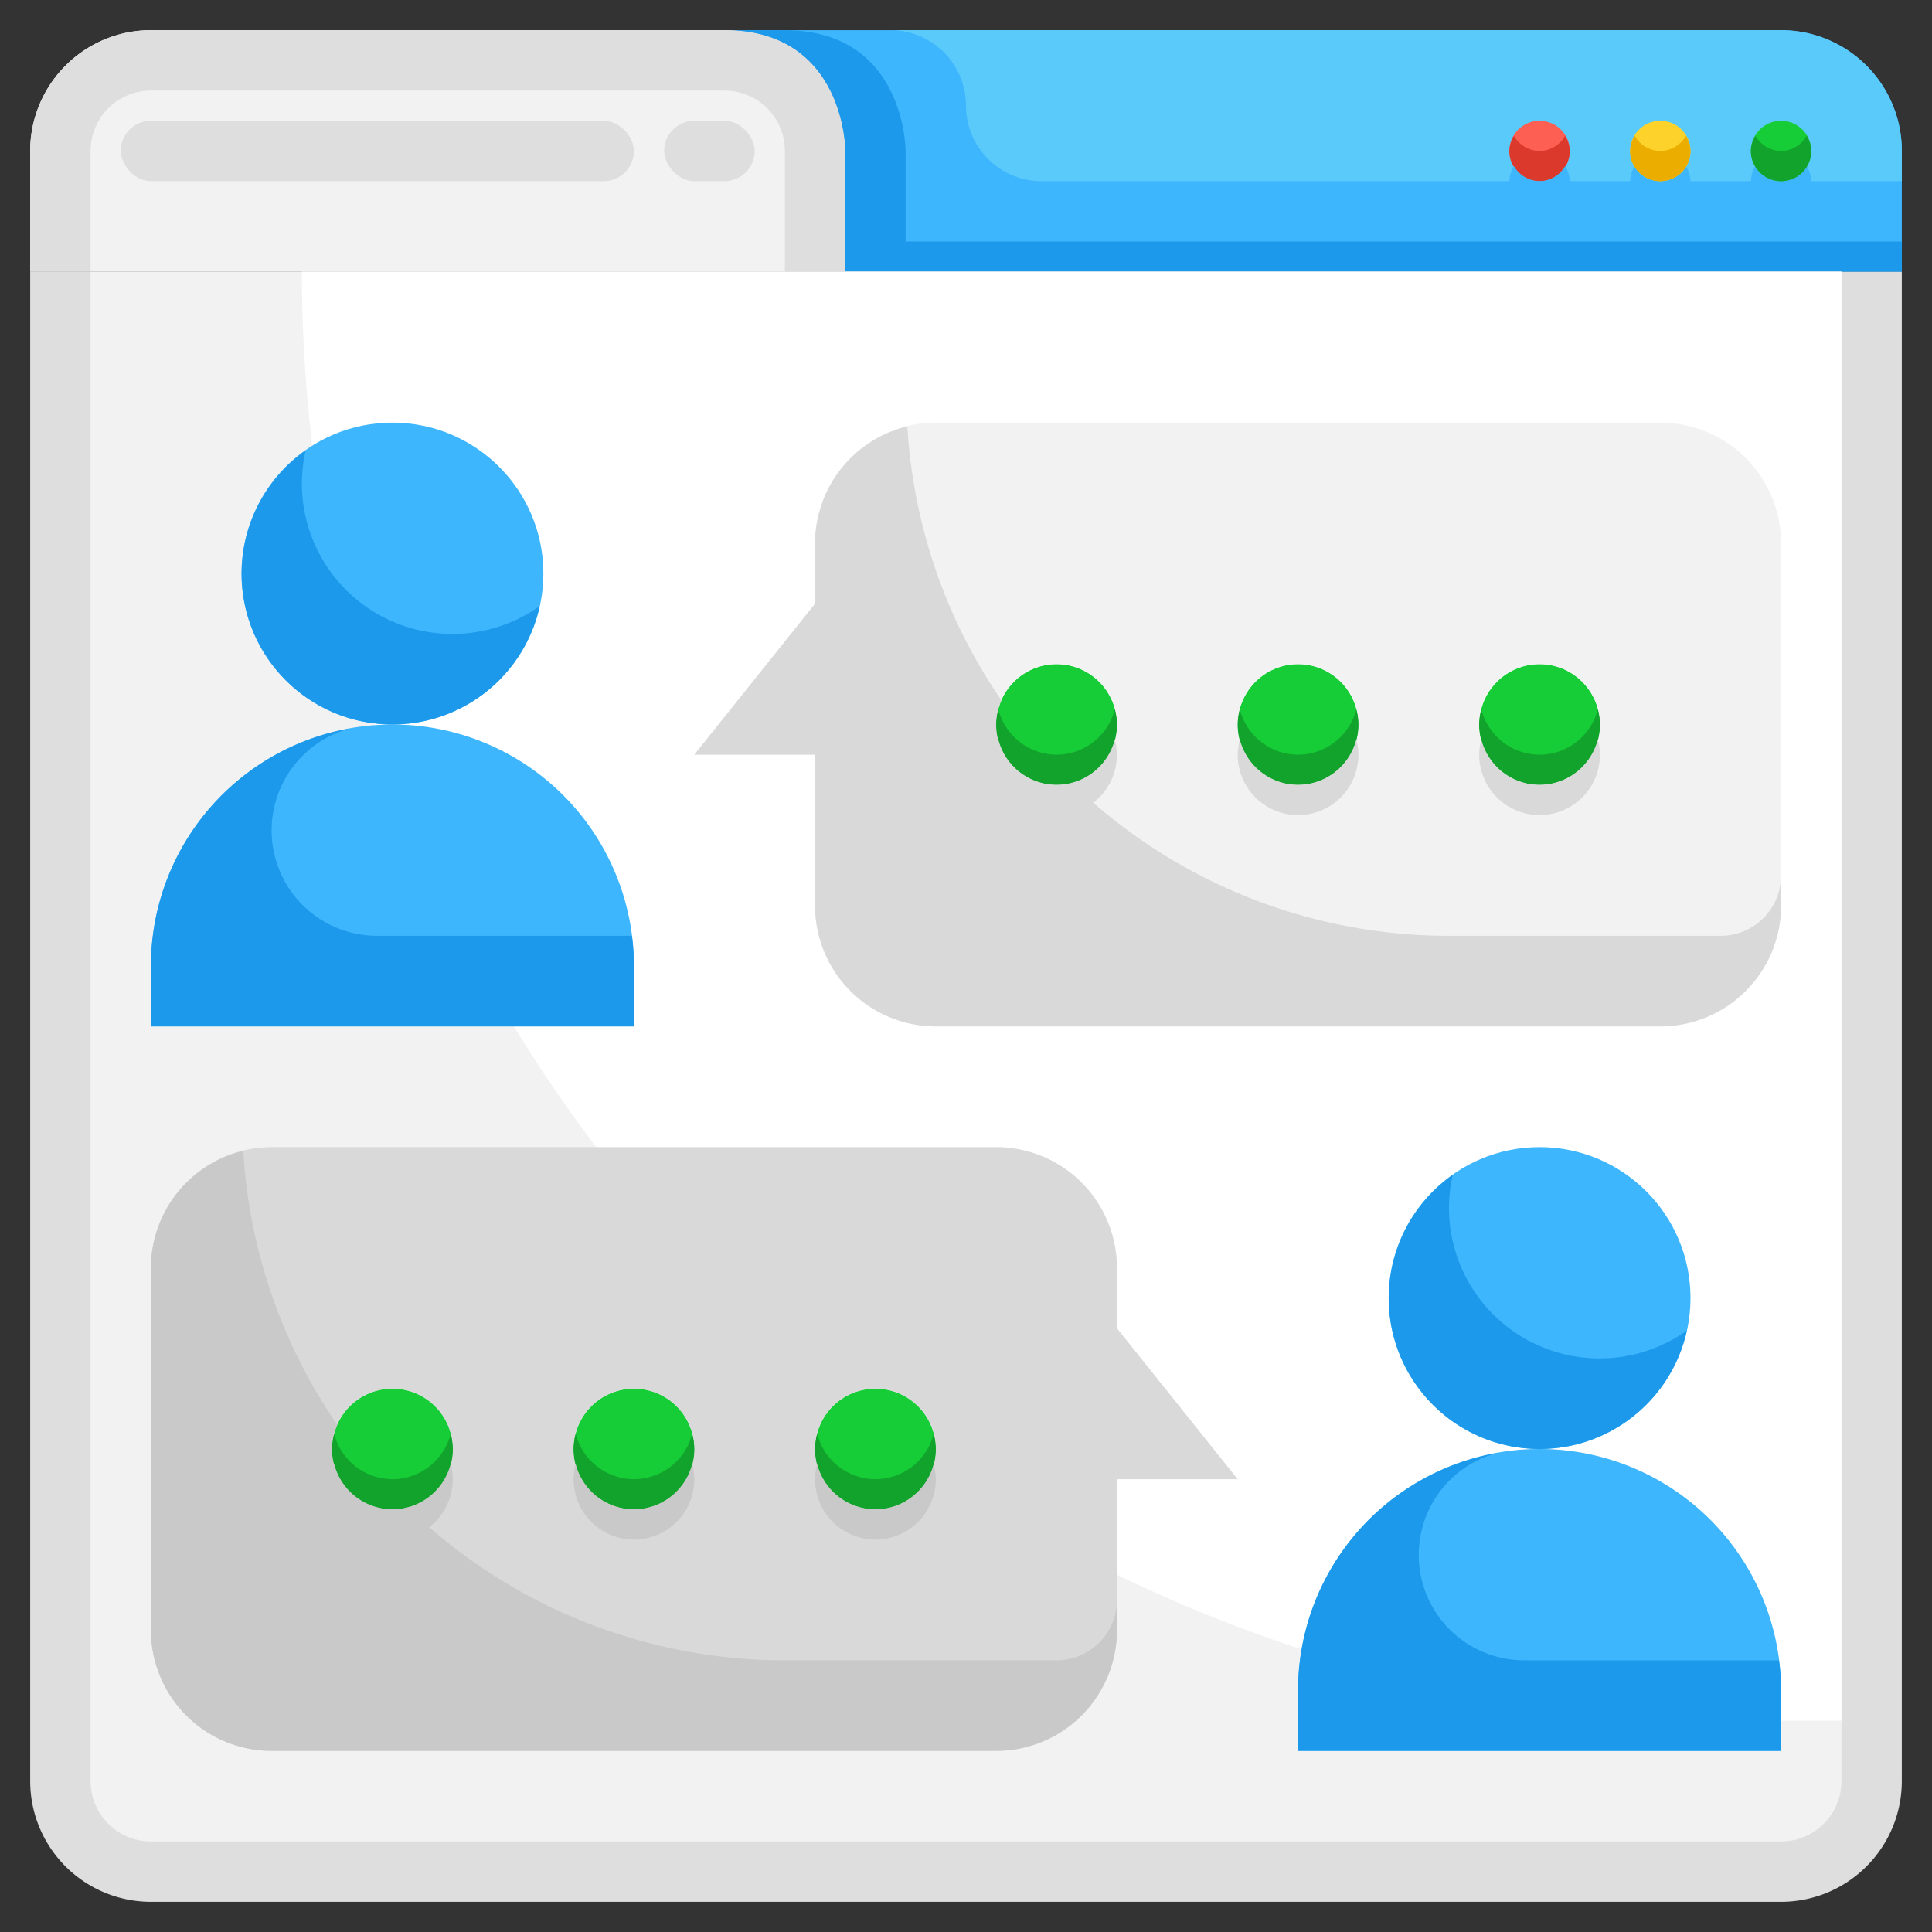 <svg xmlns="http://www.w3.org/2000/svg" viewBox="0 0 64 64" width="128px" height="128px"><rect x="0" y="0" width="64" height="64" fill="#333333" stroke="none"/><g data-name="08-Comments"><path fill="#f2f2f2" d="M24,1c4,0,4,4,4,4V9H1V5A4,4,0,0,1,5,1Z"/><path fill="#3db6fd" d="M59,1a4,4,0,0,1,4,4V9H28V5s0-4-4-4Z"/><path fill="#dedede" d="M63,9V59a4,4,0,0,1-4,4H5a4,4,0,0,1-4-4V9H63Z"/><path fill="#5acafa" d="M32,3.5A2.5,2.5,0,0,0,34.5,6H63V5a4,4,0,0,0-4-4H29.5A2.5,2.5,0,0,1,32,3.5Z"/><circle cx="51" cy="5" r="1" fill="#fd5f53"/><path fill="#db392b" d="M51,5a.985.985,0,0,1-.847-.5A.977.977,0,0,0,50,5a1,1,0,0,0,2,0,.977.977,0,0,0-.153-.5A.985.985,0,0,1,51,5Z"/><path fill="#3db6fd" d="M51,6a.985.985,0,0,1-.847-.5A.977.977,0,0,0,50,6a1,1,0,0,0,2,0,.977.977,0,0,0-.153-.5A.985.985,0,0,1,51,6Z"/><path fill="#3db6fd" d="M55,6a.985.985,0,0,1-.847-.5A.977.977,0,0,0,54,6a1,1,0,0,0,2,0,.977.977,0,0,0-.153-.5A.985.985,0,0,1,55,6Z"/><path fill="#3db6fd" d="M59,6a.985.985,0,0,1-.847-.5A.977.977,0,0,0,58,6a1,1,0,0,0,2,0,.977.977,0,0,0-.153-.5A.985.985,0,0,1,59,6Z"/><circle cx="55" cy="5" r="1" fill="#fcd22b"/><circle cx="59" cy="5" r="1" fill="#16cd37"/><path fill="#ebad00" d="M55,5a.985.985,0,0,1-.847-.5A.977.977,0,0,0,54,5a1,1,0,0,0,2,0,.977.977,0,0,0-.153-.5A.985.985,0,0,1,55,5Z"/><path fill="#12a32c" d="M59,5a.985.985,0,0,1-.847-.5A.977.977,0,0,0,58,5a1,1,0,0,0,2,0,.977.977,0,0,0-.153-.5A.985.985,0,0,1,59,5Z"/><rect width="17" height="2" x="4" y="4" fill="#dedede" rx="1"/><rect width="3" height="2" x="22" y="4" fill="#dedede" rx="1"/><path fill="#1c99eb" d="M30,8V5s0-4-4-4H24c4,0,4,4,4,4V9H63V8Z"/><path fill="#f2f2f2" d="M59,61H5a2,2,0,0,1-2-2V9H61V59A2,2,0,0,1,59,61Z"/><path fill="#fff" d="M58,57h3V9H10A48,48,0,0,0,58,57Z"/><path fill="#dedede" d="M28,5s0-4-4-4H5A4,4,0,0,0,1,5V9H3V5A2,2,0,0,1,5,3H24a2,2,0,0,1,2,2V9h2Z"/><circle cx="13" cy="48" r="2" fill="#16cd37"/><circle cx="21" cy="48" r="2" fill="#16cd37"/><circle cx="29" cy="48" r="2" fill="#16cd37"/><circle cx="35" cy="24" r="2" fill="#16cd37"/><circle cx="43" cy="24" r="2" fill="#16cd37"/><circle cx="51" cy="24" r="2" fill="#16cd37"/><path fill="#d9d9d9" d="M37,44l4,5H37v5a4,4,0,0,1-4,4H9a4,4,0,0,1-4-4V42a4,4,0,0,1,4-4H33a4,4,0,0,1,4,4Zm-6,4a2,2,0,1,0-2,2A2.006,2.006,0,0,0,31,48Zm-8,0a2,2,0,1,0-2,2A2.006,2.006,0,0,0,23,48Zm-8,0a2,2,0,1,0-2,2A2.006,2.006,0,0,0,15,48Z"/><path fill="#f2f2f2" d="M59,18V30a4,4,0,0,1-4,4H31a4,4,0,0,1-4-4V25H23l4-5V18a4,4,0,0,1,4-4H55A4,4,0,0,1,59,18Zm-6,6a2,2,0,1,0-2,2A2.006,2.006,0,0,0,53,24Zm-8,0a2,2,0,1,0-2,2A2.006,2.006,0,0,0,45,24Zm-8,0a2,2,0,1,0-2,2A2.006,2.006,0,0,0,37,24Z"/><path fill="#3db6fd" d="M59,56v2H43V56a8,8,0,1,1,16,0Z"/><circle cx="51" cy="43" r="5" fill="#3db6fd"/><path fill="#3db6fd" d="M21,32v2H5V32a8,8,0,1,1,16,0Z"/><circle cx="13" cy="19" r="5" fill="#3db6fd"/><path fill="#1c99eb" d="M10,16a4.991,4.991,0,0,1,.124-1.079,4.994,4.994,0,1,0,7.752,5.158A4.988,4.988,0,0,1,10,16Z"/><path fill="#1c99eb" d="M12.5,31a3.492,3.492,0,0,1-.891-6.871A7.992,7.992,0,0,0,5,32v2H21V32a8.047,8.047,0,0,0-.069-1Z"/><path fill="#1c99eb" d="M48,40a4.991,4.991,0,0,1,.124-1.079,4.994,4.994,0,1,0,7.752,5.158A4.988,4.988,0,0,1,48,40Z"/><path fill="#1c99eb" d="M50.5,55a3.492,3.492,0,0,1-.891-6.871A7.992,7.992,0,0,0,43,56v2H59V56a8.047,8.047,0,0,0-.069-1Z"/><path fill="#d9d9d9" d="M57,31H48a17.929,17.929,0,0,1-12.505-5.07A1.978,1.978,0,0,1,35,26a2.006,2.006,0,0,1-2-2,1.969,1.969,0,0,1,.173-.8,17.889,17.889,0,0,1-3.116-9.072A3.992,3.992,0,0,0,27,18v2l-4,5h4v5a4,4,0,0,0,4,4H55a4,4,0,0,0,4-4V29A2,2,0,0,1,57,31Z"/><path fill="#c9c9c9" d="M35,55H26a17.929,17.929,0,0,1-12.5-5.07A1.978,1.978,0,0,1,13,50a2.006,2.006,0,0,1-2-2,1.969,1.969,0,0,1,.173-.8,17.889,17.889,0,0,1-3.116-9.072A3.992,3.992,0,0,0,5,42V54a4,4,0,0,0,4,4H33a4,4,0,0,0,4-4V53A2,2,0,0,1,35,55Z"/><path fill="#12a32c" d="M51,25a2,2,0,0,1-1.929-1.5A1.966,1.966,0,0,0,49,24a2,2,0,0,0,4,0,1.966,1.966,0,0,0-.071-.5A2,2,0,0,1,51,25Z"/><path fill="#d9d9d9" d="M51,26a2,2,0,0,1-1.929-1.5A1.966,1.966,0,0,0,49,25a2,2,0,0,0,4,0,1.966,1.966,0,0,0-.071-.5A2,2,0,0,1,51,26Z"/><path fill="#12a32c" d="M43,25a2,2,0,0,1-1.929-1.5A1.966,1.966,0,0,0,41,24a2,2,0,0,0,4,0,1.966,1.966,0,0,0-.071-.5A2,2,0,0,1,43,25Z"/><path fill="#d9d9d9" d="M43,26a2,2,0,0,1-1.929-1.5A1.966,1.966,0,0,0,41,25a2,2,0,0,0,4,0,1.966,1.966,0,0,0-.071-.5A2,2,0,0,1,43,26Z"/><path fill="#12a32c" d="M35,25a2,2,0,0,1-1.929-1.5A1.966,1.966,0,0,0,33,24a2,2,0,0,0,4,0,1.966,1.966,0,0,0-.071-.5A2,2,0,0,1,35,25Z"/><path fill="#d9d9d9" d="M35,26a2,2,0,0,1-1.929-1.5A1.966,1.966,0,0,0,33,25a2,2,0,0,0,4,0,1.966,1.966,0,0,0-.071-.5A2,2,0,0,1,35,26Z"/><path fill="#12a32c" d="M29,49a2,2,0,0,1-1.929-1.5A1.966,1.966,0,0,0,27,48a2,2,0,0,0,4,0,1.966,1.966,0,0,0-.071-.5A2,2,0,0,1,29,49Z"/><path fill="#c9c9c9" d="M29,50a2,2,0,0,1-1.929-1.5A1.966,1.966,0,0,0,27,49a2,2,0,0,0,4,0,1.966,1.966,0,0,0-.071-.5A2,2,0,0,1,29,50Z"/><path fill="#12a32c" d="M21,49a2,2,0,0,1-1.929-1.5A1.966,1.966,0,0,0,19,48a2,2,0,0,0,4,0,1.966,1.966,0,0,0-.071-.5A2,2,0,0,1,21,49Z"/><path fill="#c9c9c9" d="M21,50a2,2,0,0,1-1.929-1.5A1.966,1.966,0,0,0,19,49a2,2,0,0,0,4,0,1.966,1.966,0,0,0-.071-.5A2,2,0,0,1,21,50Z"/><path fill="#12a32c" d="M13,49a2,2,0,0,1-1.929-1.5A1.966,1.966,0,0,0,11,48a2,2,0,0,0,4,0,1.966,1.966,0,0,0-.071-.5A2,2,0,0,1,13,49Z"/><path fill="#c9c9c9" d="M13,50a2,2,0,0,1-1.929-1.5A1.966,1.966,0,0,0,11,49a2,2,0,0,0,4,0,1.966,1.966,0,0,0-.071-.5A2,2,0,0,1,13,50Z"/></g></svg>